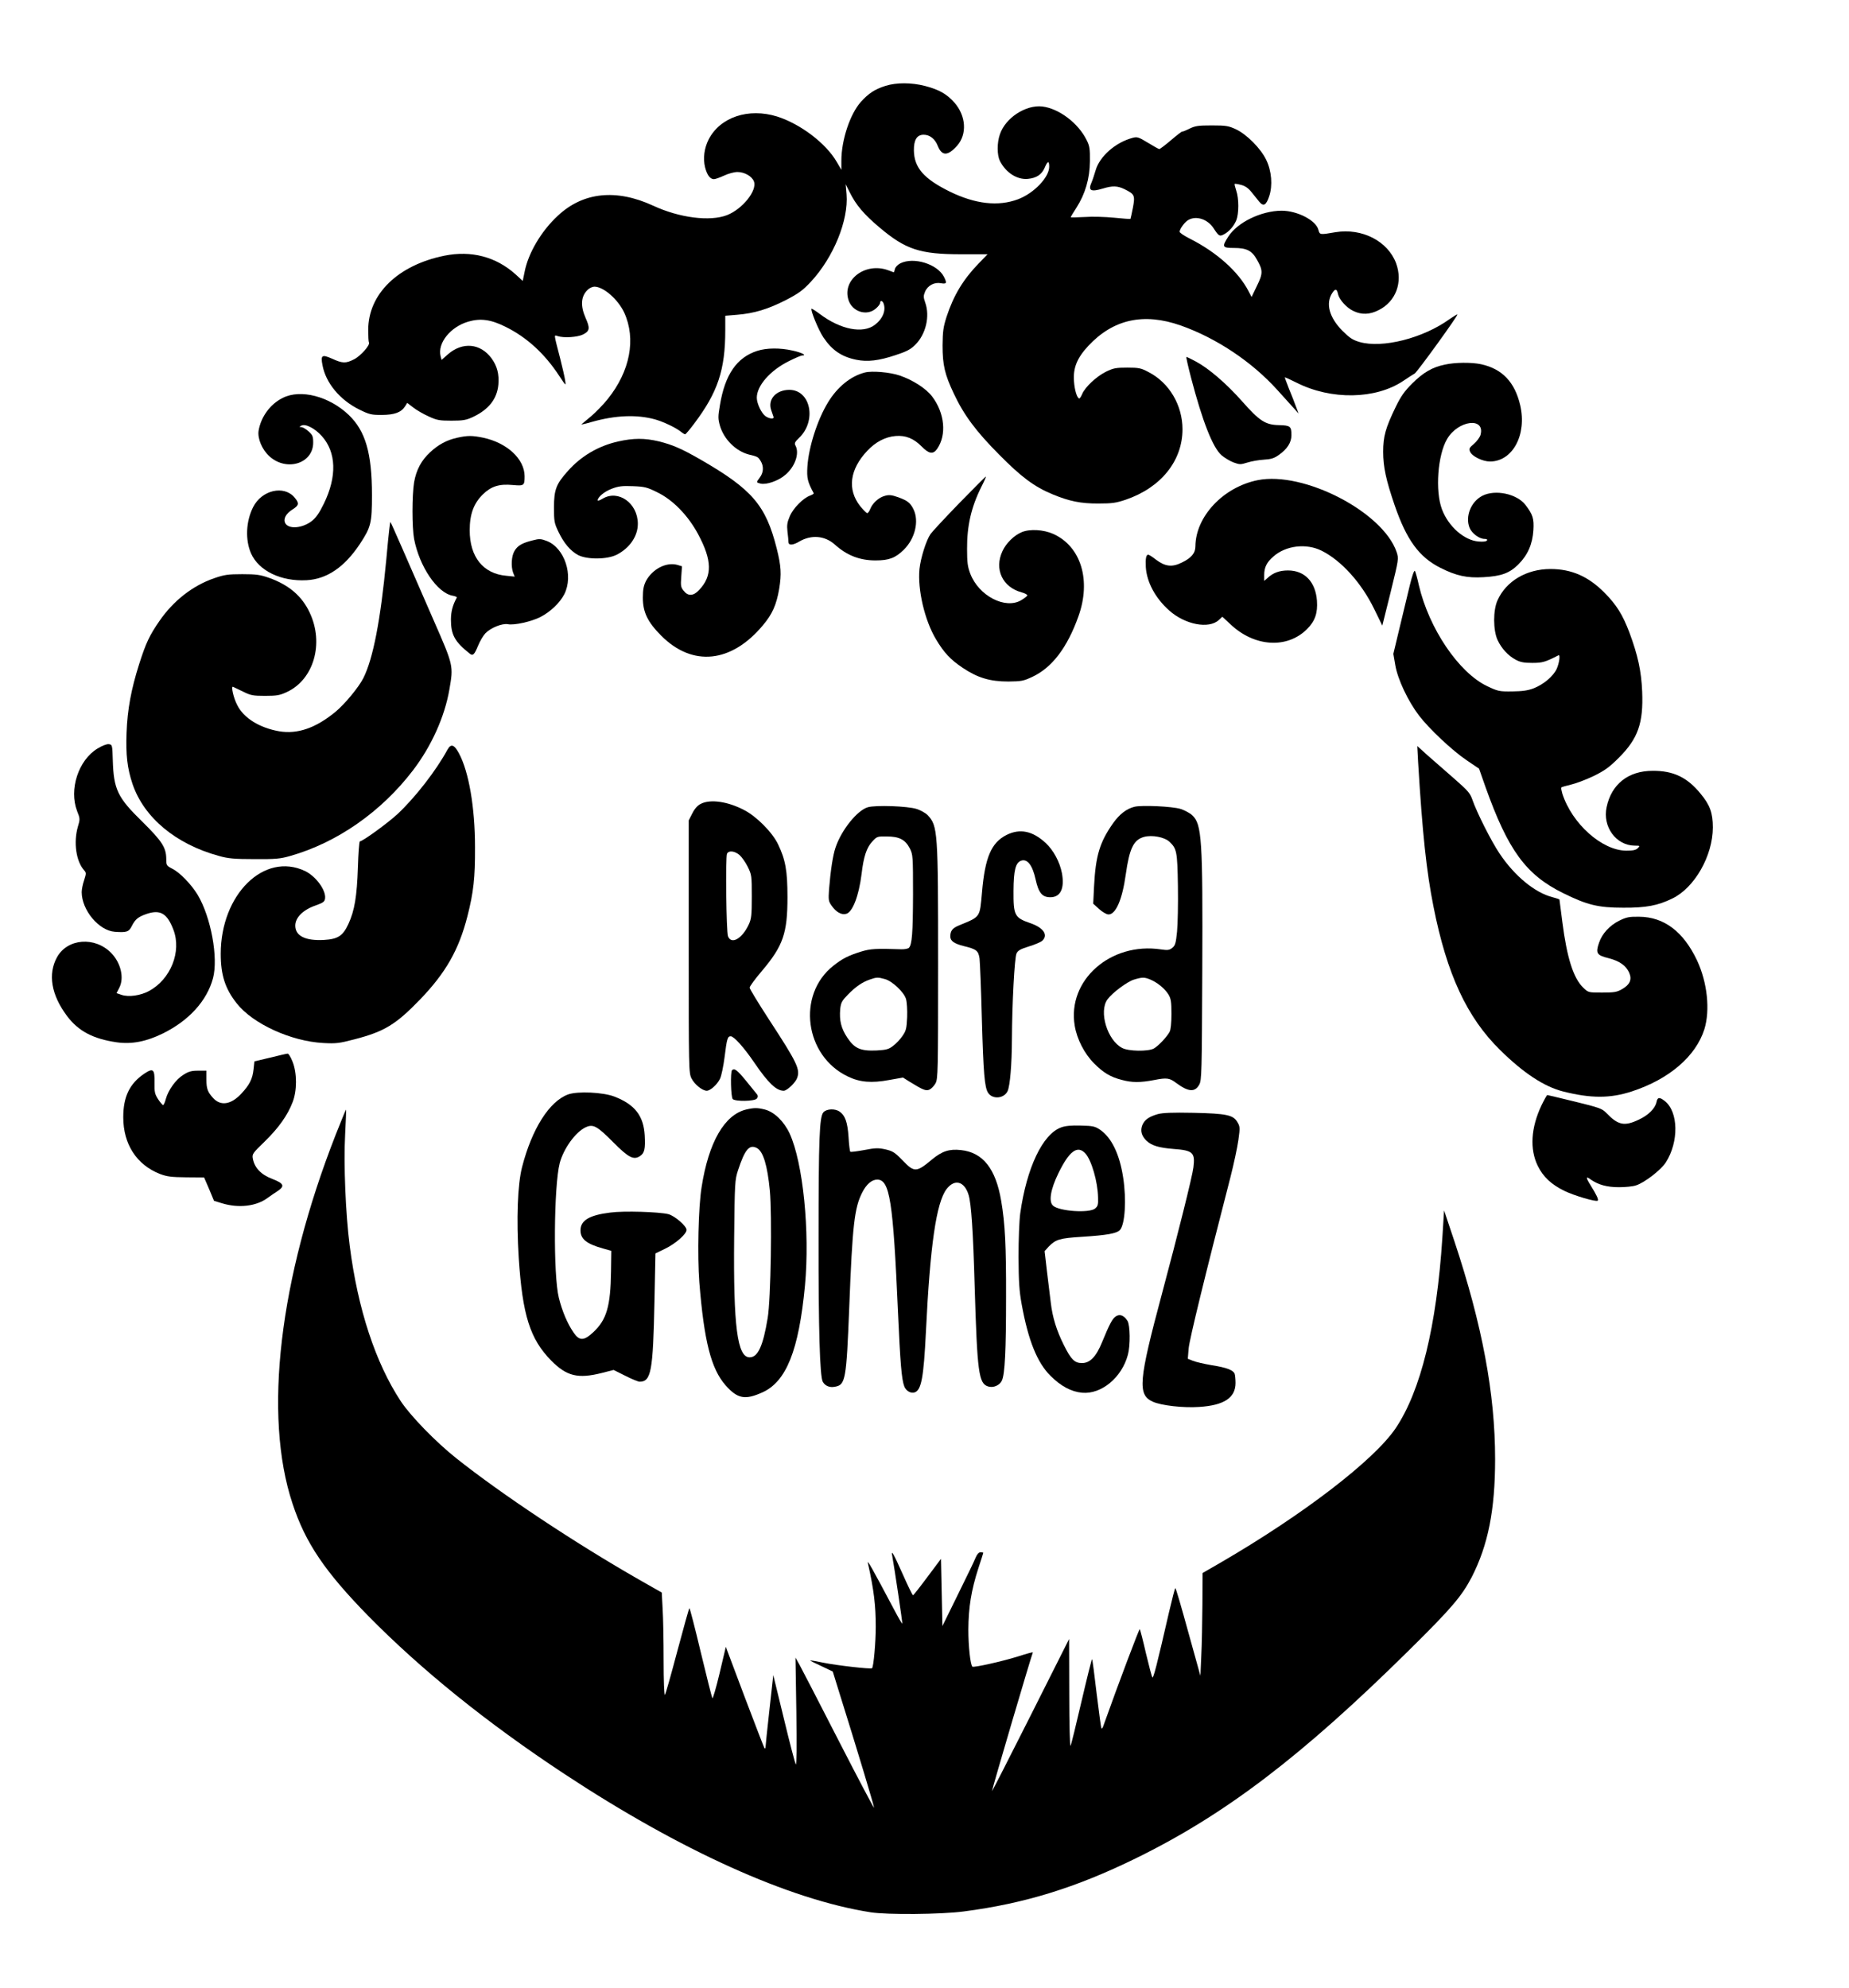 <?xml version="1.0" standalone="no"?>
<!DOCTYPE svg PUBLIC "-//W3C//DTD SVG 20010904//EN"
 "http://www.w3.org/TR/2001/REC-SVG-20010904/DTD/svg10.dtd">
<svg version="1.0" xmlns="http://www.w3.org/2000/svg"
 width="1290pt" height="1387pt" viewBox="0 0 1290 1387"
 preserveAspectRatio="xMidYMid meet">

<g transform="translate(0,1387) scale(0.1,-0.1)"
fill="currentColor" stroke="none">
<path d="M6178 13271 c-75 -24 -118 -52 -172 -112 -75 -84 -136 -265 -136
-411 l0 -63 -32 55 c-75 130 -253 265 -416 317 -200 62 -398 -4 -478 -160 -31
-61 -40 -132 -25 -194 14 -54 35 -83 62 -83 9 0 41 11 71 25 29 14 71 25 93
25 49 0 102 -30 115 -66 24 -63 -80 -193 -188 -235 -119 -46 -332 -19 -515 66
-258 119 -489 95 -665 -70 -116 -107 -207 -262 -232 -392 l-13 -63 -50 46
c-137 123 -309 168 -497 130 -324 -66 -531 -267 -531 -518 0 -43 2 -82 5 -87
11 -17 -58 -95 -104 -118 -57 -29 -80 -29 -152 4 -72 32 -82 26 -68 -45 23
-124 121 -242 256 -309 71 -35 85 -38 158 -38 89 1 134 17 162 60 l15 24 42
-32 c23 -18 71 -46 107 -62 58 -27 76 -30 160 -30 81 0 103 4 150 26 110 52
168 126 177 226 6 72 -8 128 -47 182 -77 106 -203 118 -305 29 l-44 -39 -7 26
c-23 91 69 205 193 241 85 25 158 15 260 -36 148 -73 273 -187 375 -343 47
-71 47 -71 41 -32 -3 22 -19 92 -35 155 -46 178 -44 163 -17 155 43 -14 136
-8 176 11 48 24 51 44 18 117 -37 85 -32 151 16 196 13 12 33 21 46 21 64 0
165 -89 208 -181 84 -184 41 -409 -115 -603 -32 -40 -85 -94 -117 -121 -32
-27 -62 -52 -66 -55 -5 -4 27 3 71 16 165 47 315 53 442 18 59 -17 142 -56
179 -85 13 -11 27 -19 31 -19 4 0 32 33 62 73 166 220 218 376 218 653 l0 101
84 7 c118 10 212 38 338 102 90 47 118 67 175 128 158 170 264 429 249 611
l-6 70 28 -56 c43 -88 100 -155 207 -245 183 -155 283 -188 572 -188 l183 0
-63 -65 c-108 -112 -174 -222 -223 -371 -23 -72 -27 -102 -28 -200 0 -136 15
-202 79 -337 70 -149 155 -263 315 -424 156 -158 246 -225 374 -278 116 -48
197 -65 321 -64 94 0 122 4 190 27 245 84 395 271 395 491 0 167 -92 324 -235
398 -54 29 -69 32 -150 32 -79 0 -97 -3 -150 -29 -66 -33 -145 -107 -165 -155
-7 -17 -16 -31 -20 -31 -15 0 -33 58 -37 120 -7 93 21 162 100 247 174 186
386 233 645 142 249 -88 496 -253 673 -449 41 -45 91 -101 112 -124 l37 -41
-19 50 c-10 28 -32 84 -49 125 -16 41 -29 76 -28 77 1 2 38 -15 82 -37 241
-122 552 -117 745 13 34 23 70 46 79 51 17 9 304 406 298 412 -2 2 -26 -13
-54 -32 -185 -134 -470 -206 -629 -160 -48 14 -70 29 -120 79 -91 92 -118 190
-70 263 21 32 32 30 40 -7 9 -41 61 -98 110 -120 56 -26 112 -24 173 7 121 60
171 195 122 328 -58 154 -237 246 -422 216 -111 -19 -110 -19 -120 17 -17 66
-147 133 -257 133 -142 -1 -307 -81 -371 -180 -47 -73 -43 -80 41 -80 86 0
124 -19 158 -81 43 -75 43 -97 0 -184 l-37 -77 -21 40 c-69 135 -222 272 -408
366 -40 20 -73 42 -73 49 0 20 37 70 62 83 56 31 135 4 176 -60 35 -54 41 -57
71 -41 36 19 67 54 86 97 19 48 19 153 0 208 -8 24 -13 45 -11 47 2 2 22 -1
45 -7 28 -7 51 -23 73 -51 18 -23 42 -52 54 -67 29 -35 48 -24 69 39 25 75 17
176 -21 254 -38 79 -135 177 -211 213 -52 24 -69 27 -168 27 -95 0 -116 -3
-157 -23 -26 -13 -49 -22 -50 -20 -2 2 -37 -25 -77 -59 -41 -35 -78 -63 -83
-63 -4 0 -40 20 -79 44 -66 40 -75 43 -108 34 -119 -32 -229 -129 -257 -226
-9 -31 -22 -70 -29 -86 -25 -56 -4 -67 81 -41 66 20 100 19 150 -5 70 -35 74
-43 58 -129 -8 -41 -16 -76 -17 -78 -2 -2 -53 2 -113 8 -60 6 -153 9 -206 5
-54 -3 -98 -4 -98 -1 0 2 18 32 40 66 61 95 93 203 94 324 1 86 -2 107 -23
148 -58 118 -193 220 -309 234 -116 13 -257 -79 -296 -194 -21 -60 -20 -145 0
-186 42 -82 120 -132 195 -125 61 6 97 30 118 79 20 48 31 50 31 6 0 -74 -106
-185 -217 -227 -138 -52 -299 -34 -478 54 -180 89 -247 166 -249 286 -1 74 21
110 68 110 43 0 80 -29 99 -79 29 -71 70 -70 135 3 70 80 62 207 -19 300 -53
60 -108 91 -204 116 -96 25 -201 25 -277 1z"/>
<path d="M6282 12033 c-18 -9 -35 -26 -38 -39 -3 -13 -7 -24 -8 -24 0 0 -19 7
-41 15 -158 57 -322 -67 -275 -209 26 -81 127 -113 189 -60 17 14 31 32 31 40
0 19 16 18 24 -2 19 -49 -5 -108 -60 -150 -83 -64 -239 -34 -384 75 -29 22
-56 39 -58 37 -9 -9 48 -148 82 -199 60 -90 127 -136 230 -157 78 -16 157 -7
276 33 76 25 103 39 136 72 74 74 103 199 69 294 -13 37 -13 47 -1 76 18 43
65 68 111 59 40 -7 43 1 20 46 -46 88 -210 139 -303 93z"/>
<path d="M5283 11422 c-143 -46 -225 -166 -260 -377 -14 -82 -14 -96 0 -146
28 -94 110 -176 201 -200 62 -15 64 -16 82 -44 23 -36 22 -80 -4 -115 -27 -37
-27 -36 4 -44 40 -10 125 19 173 61 68 57 100 150 71 204 -9 16 -5 25 24 53
126 119 82 336 -67 336 -92 0 -152 -66 -127 -140 6 -19 14 -41 16 -47 8 -19
-27 -16 -55 3 -28 20 -61 88 -61 129 0 84 93 190 223 255 44 22 86 40 94 40
35 0 -3 20 -67 34 -88 20 -181 19 -247 -2z"/>
<path d="M8310 11233 c80 -305 151 -485 212 -539 20 -17 57 -40 83 -50 44 -16
50 -16 98 -1 29 9 80 18 115 20 49 3 71 9 104 33 59 41 88 87 88 138 0 62 -8
68 -87 70 -95 2 -135 28 -258 167 -110 124 -232 229 -324 278 -32 17 -61 31
-64 31 -3 0 12 -66 33 -147z"/>
<path d="M10080 11326 c-87 -18 -149 -54 -226 -130 -57 -57 -80 -90 -117 -166
-71 -147 -87 -205 -87 -312 0 -107 20 -197 80 -373 84 -244 172 -363 320 -437
109 -55 185 -72 300 -65 124 7 182 28 243 89 66 66 99 142 105 239 5 81 -4
109 -55 176 -60 78 -211 110 -301 64 -80 -41 -121 -145 -89 -224 17 -40 68
-77 105 -77 14 0 21 -4 16 -11 -4 -7 -27 -10 -59 -7 -100 8 -210 105 -255 225
-48 128 -30 378 36 490 77 132 268 155 233 28 -5 -16 -25 -44 -46 -62 -33 -28
-36 -34 -26 -56 15 -32 88 -67 139 -67 158 1 258 188 210 393 -38 162 -126
254 -274 286 -67 14 -181 13 -252 -3z"/>
<path d="M6034 11271 c-99 -25 -192 -101 -257 -208 -74 -121 -135 -311 -144
-449 -5 -79 1 -106 44 -185 2 -4 -10 -11 -26 -17 -47 -17 -117 -87 -141 -144
-18 -42 -21 -62 -16 -107 4 -31 7 -64 7 -73 0 -24 30 -23 74 3 85 50 179 42
249 -20 84 -76 174 -111 284 -111 95 0 139 17 198 75 78 77 107 198 68 280
-22 46 -42 62 -108 86 -46 16 -64 18 -94 9 -42 -11 -85 -51 -101 -92 -6 -16
-15 -28 -21 -28 -5 0 -27 22 -49 49 -91 116 -73 256 50 386 58 62 126 97 197
103 70 6 127 -17 182 -73 51 -52 80 -57 108 -17 68 98 53 250 -35 366 -43 56
-133 114 -226 146 -67 23 -193 34 -243 21z"/>
<path d="M1973 11094 c-88 -43 -153 -133 -169 -230 -8 -54 25 -132 76 -178
120 -108 305 -50 305 96 0 43 -4 53 -33 79 -18 16 -40 29 -50 29 -16 1 -16 1
0 10 27 16 93 -17 142 -71 103 -114 108 -284 15 -474 -33 -67 -54 -97 -86
-122 -67 -50 -160 -56 -183 -13 -15 29 4 66 50 95 47 30 49 43 15 84 -74 88
-229 52 -289 -67 -50 -99 -56 -227 -15 -322 54 -123 210 -198 389 -188 142 8
264 92 371 253 77 117 84 145 84 340 0 294 -45 448 -162 560 -136 130 -336
182 -460 119z"/>
<path d="M3190 10816 c-73 -16 -132 -48 -190 -102 -61 -57 -96 -123 -111 -209
-15 -93 -15 -314 0 -395 37 -193 161 -376 268 -396 18 -3 32 -9 30 -13 -29
-54 -40 -95 -41 -152 0 -108 26 -156 132 -240 21 -17 32 -6 57 55 13 32 36 71
51 87 37 39 117 71 157 64 44 -9 164 18 227 50 70 36 136 99 167 159 66 131 2
324 -123 372 -40 15 -52 16 -97 4 -73 -18 -105 -36 -127 -73 -22 -35 -26 -109
-10 -153 l11 -27 -59 6 c-161 14 -255 131 -255 317 0 113 28 188 92 251 59 57
114 74 210 65 77 -7 81 -4 81 62 -1 120 -122 232 -288 268 -79 16 -109 16
-182 0z"/>
<path d="M4313 10790 c-138 -31 -259 -102 -351 -206 -82 -91 -97 -131 -97
-254 0 -97 2 -110 31 -170 38 -80 84 -134 138 -163 63 -32 203 -31 269 3 90
46 147 129 147 215 0 145 -137 242 -247 175 -18 -11 -33 -16 -33 -11 0 23 47
62 98 81 47 18 73 21 148 18 82 -3 100 -8 170 -43 109 -53 213 -160 283 -289
100 -186 102 -294 8 -393 -39 -42 -77 -44 -107 -5 -20 24 -22 35 -17 99 l5 72
-33 10 c-77 21 -173 -29 -218 -112 -16 -32 -22 -59 -22 -117 0 -101 33 -170
129 -266 218 -218 489 -190 709 74 65 77 94 142 113 253 17 103 14 158 -17
282 -76 302 -171 413 -534 622 -131 75 -193 102 -290 126 -98 23 -175 23 -282
-1z"/>
<path d="M6694 10361 c-99 -102 -190 -200 -202 -217 -30 -43 -69 -167 -77
-244 -14 -143 36 -358 115 -490 56 -94 101 -142 186 -199 104 -70 191 -96 319
-96 91 1 106 4 166 32 138 64 245 204 323 423 90 251 18 488 -176 575 -67 30
-163 36 -220 12 -53 -22 -109 -77 -134 -132 -59 -126 0 -252 134 -288 23 -6
41 -16 39 -22 -2 -5 -21 -20 -43 -33 -111 -65 -295 31 -354 184 -19 49 -23 79
-23 174 -1 161 29 292 100 434 19 37 33 69 31 71 -2 1 -84 -82 -184 -184z"/>
<path d="M8775 10520 c-240 -48 -433 -253 -435 -461 0 -48 -28 -82 -95 -114
-68 -34 -116 -28 -181 21 -24 19 -48 34 -53 34 -15 0 -20 -27 -17 -87 7 -106
67 -217 164 -303 110 -98 276 -130 345 -66 l25 23 57 -53 c167 -158 395 -172
534 -33 56 56 75 112 69 198 -10 132 -86 211 -202 211 -59 0 -104 -16 -143
-53 l-23 -20 0 42 c0 52 18 89 64 128 86 77 229 94 336 41 137 -68 278 -223
368 -408 l56 -115 58 233 c57 233 57 233 42 280 -95 280 -648 566 -969 502z"/>
<path d="M2716 10178 c-4 -29 -13 -125 -21 -213 -40 -422 -92 -691 -160 -826
-32 -64 -130 -182 -194 -235 -137 -113 -265 -158 -394 -136 -136 24 -247 92
-292 183 -26 49 -45 135 -29 127 5 -2 36 -17 69 -33 54 -27 70 -30 155 -30 82
0 103 4 152 27 187 87 260 339 159 553 -53 115 -145 194 -283 243 -62 22 -90
26 -188 26 -100 0 -125 -4 -195 -28 -151 -52 -285 -157 -383 -299 -69 -100
-94 -153 -141 -300 -56 -176 -82 -317 -88 -479 -6 -154 5 -249 42 -359 80
-234 302 -419 603 -501 64 -18 107 -22 247 -22 148 -1 180 2 250 22 327 93
635 308 856 597 129 169 221 373 254 563 29 167 30 166 -109 483 -188 432
-298 684 -302 687 -1 2 -5 -20 -8 -50z"/>
<path d="M9836 9787 c-15 -61 -47 -195 -71 -295 l-44 -184 14 -81 c17 -97 87
-246 164 -348 71 -93 231 -244 333 -313 l87 -59 46 -131 c157 -439 281 -609
540 -737 168 -83 245 -102 420 -102 159 -1 242 15 342 64 156 75 283 299 283
496 0 101 -20 157 -86 236 -93 114 -190 160 -334 159 -170 0 -287 -93 -321
-253 -30 -137 66 -268 196 -269 37 0 38 -1 22 -17 -13 -14 -34 -18 -81 -18
-169 1 -378 187 -446 398 -6 21 -10 41 -7 43 3 3 34 12 68 20 35 8 106 35 158
60 77 38 108 60 175 127 134 134 172 241 163 462 -6 144 -30 253 -89 412 -47
124 -90 193 -173 277 -113 114 -230 166 -378 166 -166 0 -309 -84 -369 -218
-32 -70 -31 -209 0 -277 28 -60 73 -109 127 -138 31 -17 58 -22 115 -22 72 0
91 6 183 53 14 7 6 -53 -12 -94 -24 -52 -90 -108 -160 -136 -42 -16 -79 -21
-151 -22 -90 -1 -99 1 -175 37 -198 95 -405 401 -476 704 -10 47 -23 92 -27
99 -5 9 -19 -29 -36 -99z"/>
<path d="M681 8648 c-134 -81 -201 -286 -143 -437 21 -52 21 -57 5 -110 -31
-109 -12 -241 44 -303 15 -17 15 -22 0 -69 -10 -28 -17 -66 -17 -83 0 -126
120 -269 231 -277 82 -6 98 -1 118 39 25 50 46 66 108 87 93 30 140 1 183
-112 58 -152 -19 -345 -170 -427 -59 -32 -142 -44 -192 -27 l-35 12 19 37 c36
68 11 174 -55 242 -114 118 -306 103 -379 -28 -65 -118 -41 -263 70 -411 79
-105 181 -159 346 -183 105 -15 207 5 323 62 182 90 307 228 349 385 38 142
-14 426 -107 582 -44 72 -123 155 -177 182 -40 21 -42 23 -42 69 -1 79 -29
123 -169 261 -170 166 -198 223 -204 426 -3 108 -4 110 -28 113 -14 2 -47 -11
-78 -30z"/>
<path d="M3122 8640 c-78 -145 -227 -336 -348 -449 -69 -64 -244 -191 -263
-191 -5 0 -11 -82 -14 -182 -7 -203 -23 -300 -66 -394 -39 -84 -73 -106 -171
-112 -129 -7 -200 28 -200 100 0 56 54 110 140 140 56 20 65 27 68 50 7 58
-65 155 -140 191 -285 135 -588 -163 -588 -578 0 -148 31 -244 112 -346 112
-142 378 -264 603 -276 90 -5 112 -2 219 26 208 54 288 103 457 278 178 185
270 345 330 580 43 169 54 269 53 483 0 276 -43 526 -112 654 -33 62 -56 69
-80 26z"/>
<path d="M9894 8550 c30 -496 58 -760 107 -1005 93 -471 233 -773 464 -1000
163 -161 307 -256 440 -290 194 -49 329 -49 479 0 261 85 447 245 507 434 41
133 21 326 -51 480 -95 201 -230 304 -405 305 -68 1 -88 -3 -137 -27 -67 -33
-121 -91 -142 -155 -25 -72 -16 -87 66 -107 78 -20 123 -52 145 -103 20 -47 4
-82 -50 -113 -36 -21 -55 -24 -139 -24 -96 0 -97 0 -132 34 -69 66 -114 209
-146 459 -11 84 -20 154 -20 156 0 2 -21 9 -47 16 -124 31 -266 148 -371 305
-58 86 -159 287 -189 374 -16 47 -31 64 -128 149 -60 53 -143 125 -184 161
l-73 66 6 -115z"/>
<path d="M4890 8262 c-23 -11 -43 -33 -60 -67 l-25 -49 0 -881 c0 -860 0 -881
20 -920 21 -41 75 -85 106 -85 25 0 74 44 93 85 9 19 23 86 31 148 16 129 21
147 43 147 22 0 91 -76 164 -183 98 -144 154 -197 206 -197 22 0 81 55 93 88
23 61 2 106 -196 409 -74 114 -135 214 -135 222 0 9 38 61 85 116 149 176 179
264 179 515 0 186 -14 262 -66 370 -39 82 -149 193 -234 237 -114 61 -238 79
-304 45z m269 -357 c16 -14 43 -52 58 -83 27 -55 28 -63 28 -207 0 -131 -3
-156 -21 -195 -46 -99 -122 -143 -145 -82 -12 31 -18 547 -7 575 11 25 52 21
87 -8z"/>
<path d="M6055 8238 c-74 -21 -185 -159 -226 -282 -18 -53 -34 -156 -45 -291
-5 -73 -4 -83 18 -114 31 -44 68 -66 101 -57 45 11 89 125 108 278 14 121 35
184 74 226 33 36 35 37 102 36 87 0 129 -22 161 -84 21 -43 22 -53 22 -320 -1
-272 -7 -351 -29 -373 -6 -6 -31 -11 -54 -10 -176 6 -214 4 -282 -17 -89 -28
-129 -49 -191 -98 -257 -203 -200 -630 102 -773 83 -40 165 -47 288 -24 l96
17 46 -29 c94 -58 114 -66 139 -55 13 6 32 26 42 44 17 31 18 82 18 828 0 933
-2 967 -73 1043 -15 15 -49 34 -77 43 -63 20 -285 28 -340 12z m119 -1199 c51
-14 133 -91 147 -139 6 -20 10 -77 8 -127 -4 -79 -7 -94 -33 -131 -15 -23 -45
-54 -65 -69 -31 -24 -47 -28 -114 -32 -113 -5 -155 13 -206 90 -43 65 -56 119
-49 200 5 44 12 57 54 100 54 55 98 86 153 105 45 16 56 17 105 3z"/>
<path d="M7914 8241 c-55 -14 -103 -51 -148 -114 -93 -132 -122 -226 -133
-440 l-6 -122 42 -38 c24 -21 51 -37 65 -37 51 0 96 105 120 278 26 184 55
243 128 263 55 15 141 -1 176 -33 52 -49 56 -67 60 -308 2 -124 -1 -268 -6
-320 -8 -80 -13 -97 -33 -113 -20 -16 -32 -18 -79 -11 -352 53 -655 -215 -602
-532 15 -93 68 -196 134 -262 65 -66 115 -96 193 -116 74 -20 129 -20 229 -1
86 17 106 14 151 -20 86 -64 132 -67 162 -12 17 30 18 88 21 792 4 923 -3
1024 -70 1087 -16 15 -53 35 -81 44 -58 18 -273 28 -323 15z m111 -1205 c50
-21 101 -63 126 -103 18 -29 22 -50 22 -137 0 -61 -5 -112 -13 -125 -19 -36
-81 -101 -111 -117 -41 -21 -175 -19 -219 4 -104 52 -166 255 -103 340 34 46
136 122 183 137 59 18 74 18 115 1z"/>
<path d="M7023 8045 c-107 -54 -151 -156 -172 -402 -16 -177 -9 -167 -159
-229 -47 -19 -62 -38 -62 -78 0 -31 27 -50 95 -67 87 -21 101 -32 109 -86 3
-26 11 -214 16 -417 11 -387 19 -483 44 -521 31 -47 112 -40 136 13 17 39 29
183 30 362 1 245 18 569 32 598 10 21 29 31 87 49 40 12 82 30 92 39 44 40 10
91 -82 123 -111 38 -119 54 -118 226 1 143 14 196 53 210 43 15 79 -30 101
-130 21 -95 46 -125 103 -125 71 0 100 61 81 167 -15 79 -59 161 -114 212 -91
84 -179 102 -272 56z"/>
<path d="M1885 6491 l-110 -26 -6 -55 c-7 -68 -28 -109 -86 -171 -71 -76 -143
-87 -195 -31 -39 42 -48 66 -48 131 l0 61 -58 0 c-47 0 -67 -6 -103 -29 -52
-32 -105 -106 -122 -168 -6 -24 -15 -43 -19 -43 -4 0 -20 18 -35 41 -23 36
-26 50 -25 114 2 97 -9 106 -73 63 -101 -69 -145 -160 -145 -303 0 -188 93
-332 257 -396 48 -18 79 -22 183 -23 l124 -1 35 -81 34 -82 59 -18 c114 -34
236 -20 313 37 22 16 55 38 73 50 51 34 42 53 -39 84 -78 30 -123 77 -135 141
-6 32 -2 38 84 121 96 94 158 181 193 272 32 80 32 205 0 284 -12 31 -28 57
-34 56 -7 0 -61 -13 -122 -28z"/>
<path d="M5107 6403 c-12 -12 -8 -188 5 -201 18 -18 152 -16 168 3 8 10 9 19
3 28 -5 6 -40 49 -77 95 -63 77 -83 92 -99 75z"/>
<path d="M3963 6234 c-130 -48 -251 -238 -320 -504 -32 -122 -41 -364 -24
-635 26 -401 79 -568 227 -718 108 -109 186 -128 353 -86 l82 21 82 -41 c45
-23 90 -41 99 -41 81 0 94 71 104 560 l7 335 66 32 c73 35 151 103 151 132 0
27 -82 98 -127 110 -65 16 -311 24 -406 11 -146 -18 -207 -55 -207 -124 0 -60
41 -94 155 -126 l60 -17 -2 -144 c-3 -242 -31 -337 -123 -423 -66 -62 -98 -63
-139 -2 -42 61 -79 148 -102 241 -40 159 -35 780 6 940 27 101 109 216 181
250 52 24 79 10 193 -105 106 -107 142 -125 186 -96 32 21 38 50 33 145 -8
136 -69 215 -211 270 -80 31 -258 39 -324 15z"/>
<path d="M10755 6159 c-74 -156 -84 -306 -26 -424 37 -75 94 -129 184 -173 69
-34 223 -79 234 -69 7 8 -7 38 -49 106 -36 57 -35 68 1 41 52 -36 112 -53 196
-53 44 0 98 5 120 13 59 19 174 108 207 160 92 144 88 353 -7 428 -37 29 -51
28 -58 -7 -9 -44 -56 -91 -122 -122 -102 -49 -146 -40 -229 47 -28 29 -50 37
-218 78 -103 25 -190 46 -193 46 -3 0 -21 -32 -40 -71z"/>
<path d="M5206 6129 c-151 -36 -262 -227 -311 -541 -23 -141 -30 -479 -16
-664 33 -411 82 -604 183 -719 83 -94 136 -104 256 -50 168 75 255 293 298
745 35 378 -13 857 -107 1062 -40 85 -107 150 -173 167 -51 13 -75 13 -130 0z
m75 -269 c44 -24 73 -121 90 -296 16 -174 7 -758 -15 -889 -32 -195 -68 -275
-126 -275 -86 0 -114 215 -108 835 4 384 5 403 27 470 48 146 79 183 132 155z"/>
<path d="M2342 5953 c-394 -1005 -506 -1959 -301 -2574 90 -274 226 -474 528
-783 372 -378 827 -745 1366 -1101 811 -535 1569 -878 2140 -967 116 -18 490
-15 649 6 424 55 783 166 1201 371 623 305 1158 713 1904 1450 297 293 369
378 438 510 115 224 164 469 164 825 0 457 -90 936 -284 1520 l-72 215 -12
-190 c-40 -618 -151 -1070 -326 -1330 -151 -223 -643 -601 -1219 -936 l-128
-74 -1 -220 c-1 -121 -4 -282 -8 -359 l-6 -138 -85 306 c-46 168 -86 306 -90
306 -3 0 -22 -75 -44 -168 -85 -371 -109 -463 -116 -455 -4 4 -24 80 -45 168
-20 88 -40 164 -43 169 -3 6 -144 -366 -257 -683 -3 -8 -8 -12 -11 -9 -2 3
-17 112 -33 242 -15 129 -29 238 -32 240 -2 3 -35 -129 -73 -292 -38 -163 -72
-304 -77 -312 -5 -8 -9 152 -9 365 l-1 380 -269 -535 c-148 -294 -269 -531
-269 -526 -1 10 278 956 285 967 2 4 -45 -9 -104 -28 -108 -34 -309 -79 -318
-71 -14 15 -28 141 -28 258 1 156 20 274 70 429 19 57 34 105 34 107 0 2 -9 4
-19 4 -12 0 -24 -13 -34 -37 -8 -21 -64 -137 -124 -258 l-108 -220 -5 235 -5
234 -95 -127 c-52 -70 -97 -127 -100 -127 -4 0 -35 64 -70 143 -67 150 -84
180 -75 132 15 -83 73 -470 70 -473 -2 -2 -28 43 -58 100 -150 283 -188 351
-182 323 42 -187 55 -295 55 -445 0 -107 -15 -279 -26 -289 -7 -8 -251 20
-342 39 -48 10 -88 17 -90 15 -1 -1 34 -19 78 -39 l80 -38 39 -126 c135 -431
251 -817 249 -824 -2 -4 -113 207 -248 470 -134 262 -257 500 -272 527 l-28
50 6 -380 c3 -239 2 -374 -4 -365 -5 8 -43 152 -83 319 l-74 304 -27 -244
c-15 -134 -27 -250 -27 -258 -1 -8 -4 -12 -7 -9 -3 4 -65 164 -138 357 l-132
351 -44 -186 c-24 -101 -47 -179 -50 -172 -4 7 -40 151 -81 321 -40 169 -76
307 -79 307 -3 0 -40 -134 -84 -298 -43 -163 -82 -301 -87 -307 -5 -5 -9 98
-9 240 0 138 -3 300 -7 362 l-6 112 -160 91 c-444 254 -957 594 -1275 847
-142 113 -317 293 -386 397 -176 267 -300 644 -356 1084 -29 223 -43 572 -32
777 5 94 8 171 6 173 -1 2 -33 -77 -72 -175z"/>
<path d="M5745 6110 c-28 -31 -34 -179 -34 -880 -1 -636 9 -962 29 -1000 16
-29 48 -43 86 -35 73 13 79 49 99 555 22 571 36 693 90 799 29 58 67 91 105
91 88 0 111 -149 145 -925 16 -356 25 -468 44 -518 12 -31 45 -50 71 -42 48
15 64 101 80 425 29 599 72 899 144 994 56 73 125 55 154 -42 18 -60 31 -248
42 -637 18 -600 28 -677 93 -698 37 -12 81 7 97 41 21 45 29 211 29 582 1 359
-7 514 -34 672 -38 225 -128 338 -281 354 -82 9 -132 -8 -201 -65 -110 -92
-124 -92 -206 -7 -55 57 -69 65 -120 77 -51 11 -71 10 -149 -5 -50 -9 -93 -15
-96 -11 -3 3 -9 49 -12 103 -7 103 -24 150 -62 176 -32 23 -91 20 -113 -4z"/>
<path d="M8078 6097 c-62 -18 -92 -39 -108 -76 -16 -40 -6 -77 30 -111 36 -33
86 -48 186 -56 137 -10 153 -25 140 -129 -6 -57 -111 -477 -219 -880 -164
-612 -172 -707 -63 -755 58 -26 213 -44 323 -36 173 11 253 64 253 167 0 26
-3 55 -6 64 -10 26 -57 44 -160 60 -53 9 -113 23 -132 31 l-35 14 6 73 c6 63
111 495 291 1192 24 94 49 211 56 262 12 85 11 94 -7 124 -29 50 -75 60 -308
65 -146 3 -213 0 -247 -9z"/>
<path d="M7403 6004 c-129 -47 -240 -281 -285 -599 -7 -52 -12 -182 -12 -305
1 -173 5 -237 22 -330 46 -253 108 -406 200 -498 74 -74 146 -112 222 -119
134 -12 277 106 319 265 18 66 16 207 -3 237 -25 38 -53 49 -81 31 -24 -16
-43 -51 -96 -180 -41 -101 -84 -146 -140 -146 -52 0 -76 24 -127 126 -50 100
-79 192 -91 296 -6 46 -18 145 -27 221 l-16 138 28 31 c50 51 76 59 233 69
173 11 243 23 265 48 35 39 46 211 22 366 -25 163 -81 278 -161 333 -36 24
-50 27 -135 29 -65 2 -108 -2 -137 -13z m169 -181 c43 -47 87 -198 89 -309 2
-49 -2 -60 -21 -76 -41 -33 -250 -19 -293 20 -32 28 -18 113 37 226 76 156
133 198 188 139z"/>
</g>
</svg>
